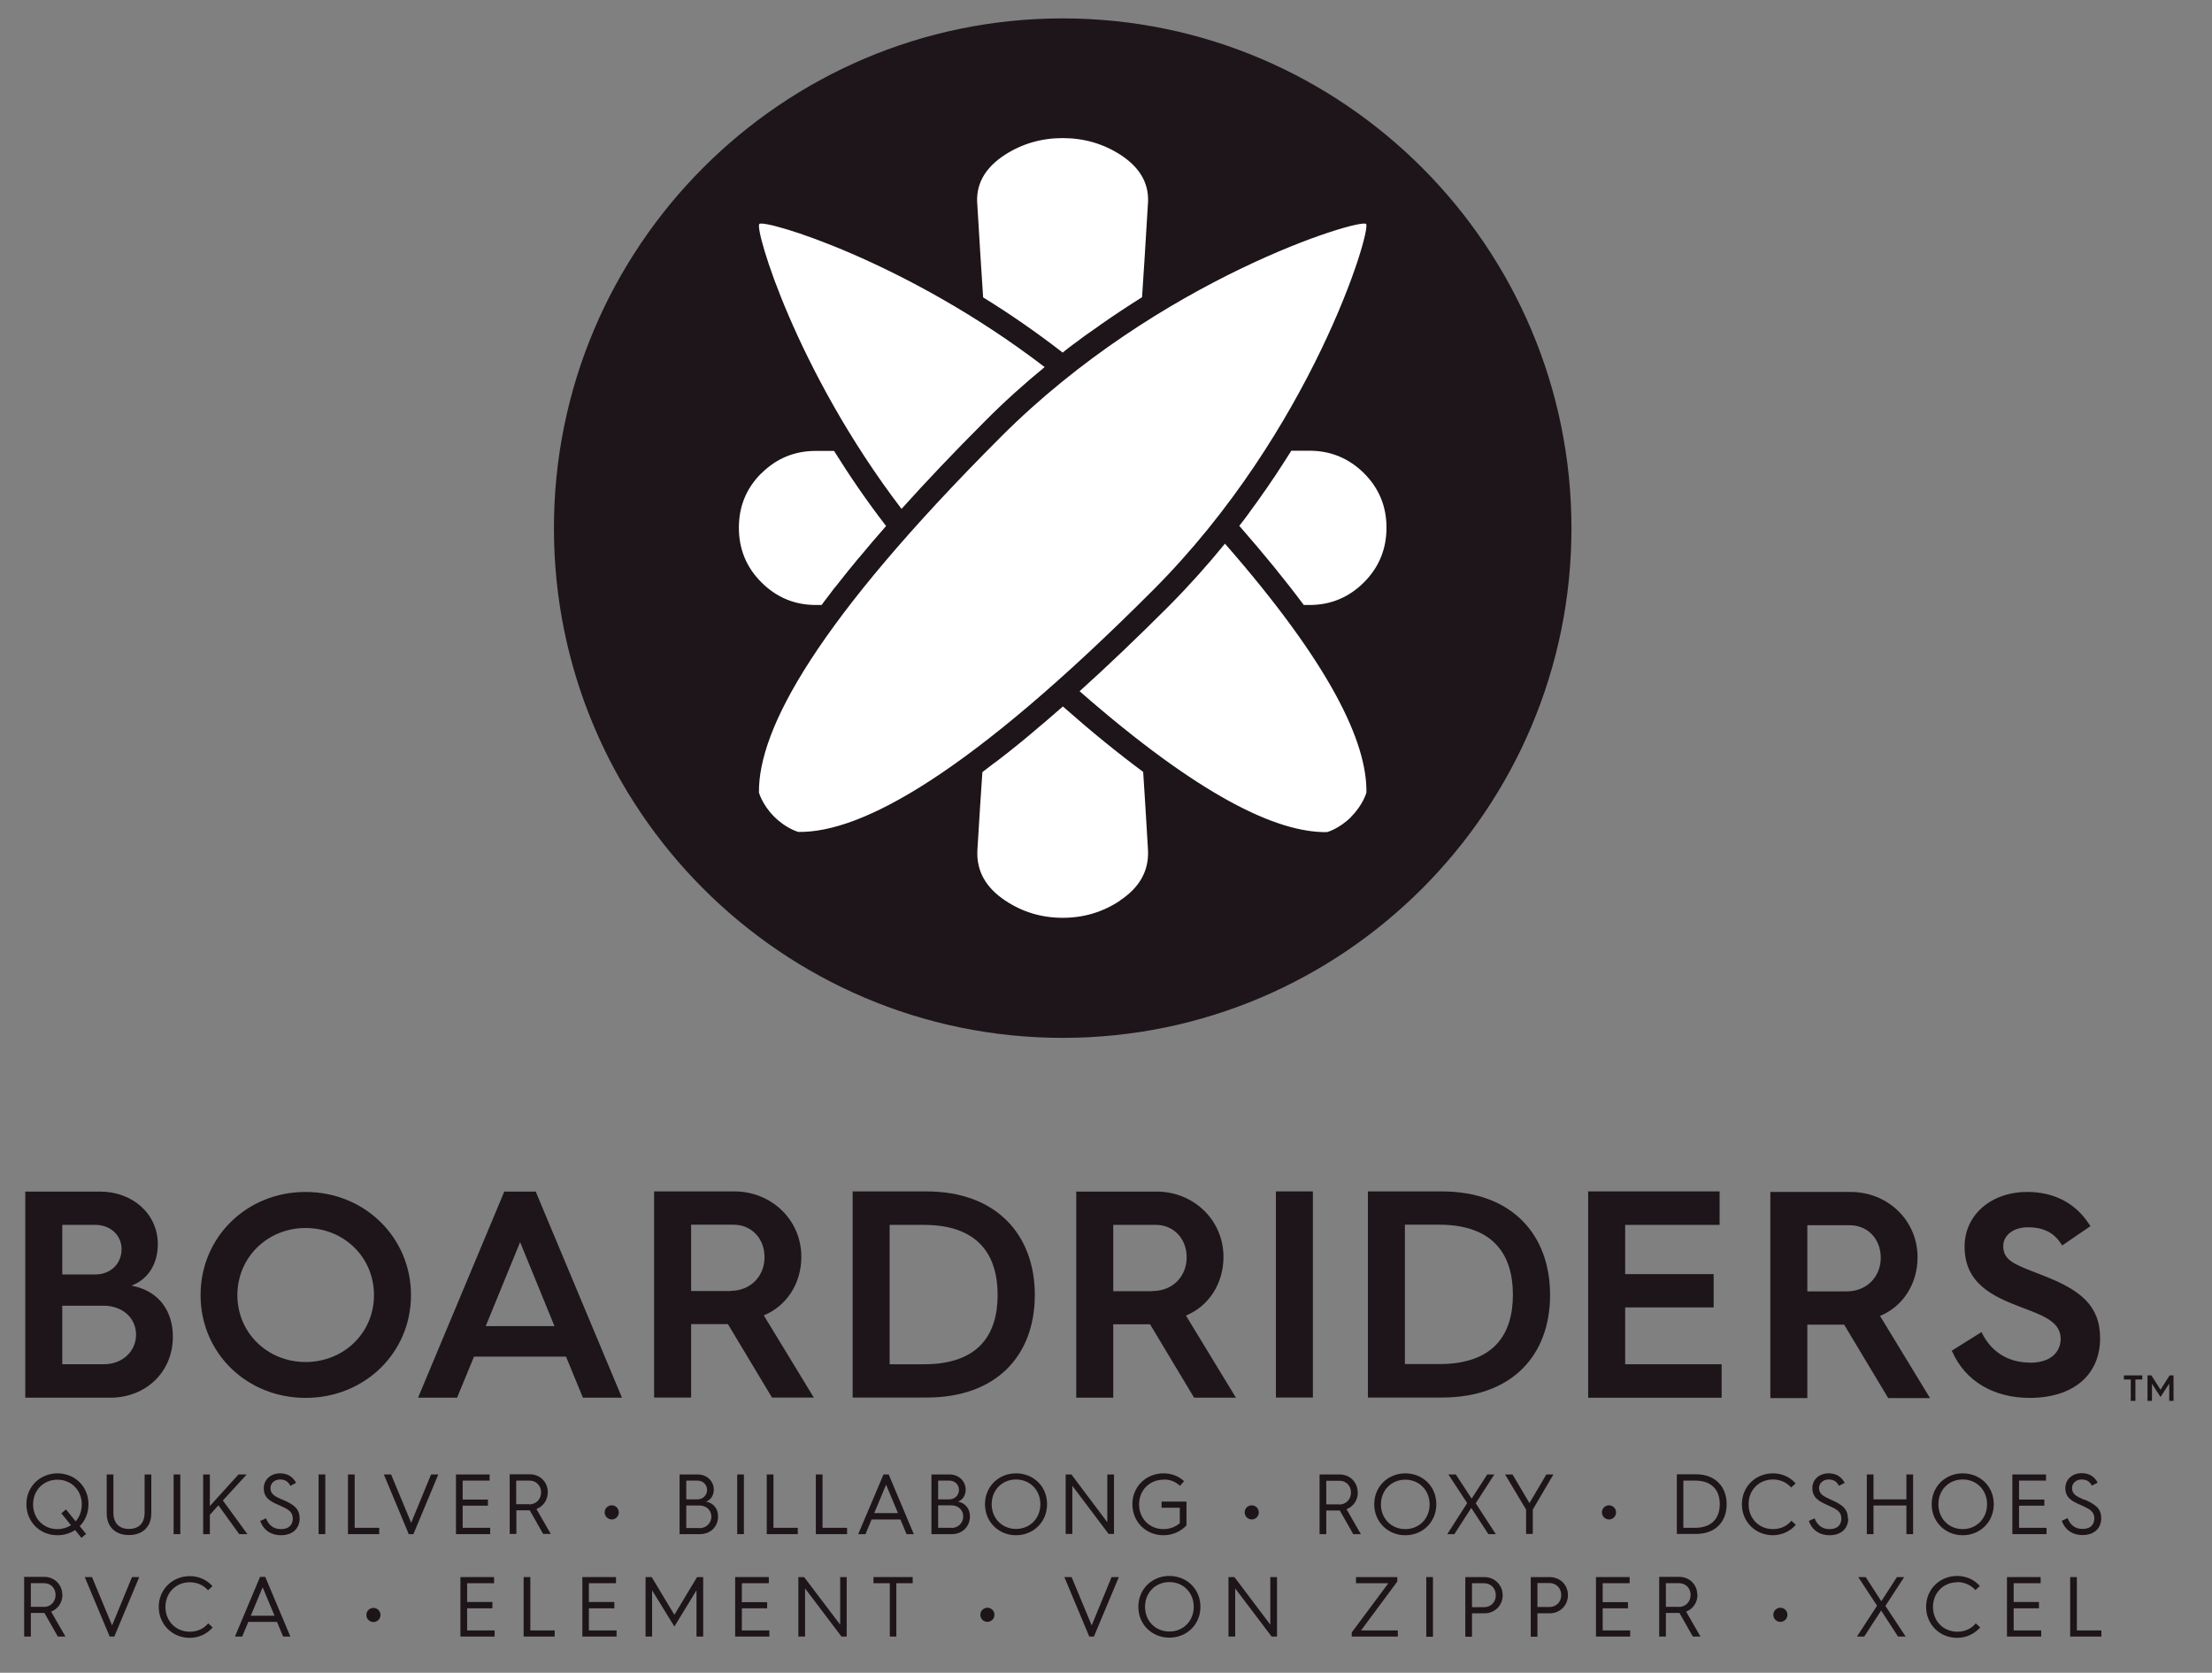 <svg viewBox="0 0 119 90" fill="none" xmlns="http://www.w3.org/2000/svg">
<rect x="0" y="0" width="119" height="90" fill="#808080" stroke="none"/>
<g clip-path="url(#clip0_535_10415)">
<mask id="mask0_535_10415" style="mask-type:luminance" maskUnits="userSpaceOnUse" x="0" y="0" width="119" height="90">
<path d="M118.5 0H0V89.24H118.5V0Z" fill="white"></path>
</mask>
<g mask="url(#mask0_535_10415)">
<path d="M114.63 75.37H114.88V74.22H115.25V74H114.26V74.22H114.63V75.37Z" fill="#1D1519"></path>
<path d="M115.77 74.45L116.23 75.16L116.7 74.44V75.37H116.93V74H116.72L116.23 74.77L115.74 74H115.53V75.37H115.77V74.45Z" fill="#1D1519"></path>
<path d="M79.96 27.561C79.96 41.621 69.41 53.021 56.39 53.021C43.37 53.021 32.82 41.621 32.82 27.561C32.82 13.501 43.37 2.101 56.39 2.101C69.41 2.101 79.96 13.501 79.96 27.561Z" fill="white"></path>
<path d="M57.17 55.84C72.26 55.84 84.54 43.54 84.54 28.42C84.54 13.3 72.27 0.99 57.17 0.99C42.07 0.99 29.8 13.29 29.8 28.42C29.8 43.55 42.08 55.84 57.17 55.84ZM60.25 48.46C59.33 49.07 58.31 49.38 57.17 49.38C56.03 49.38 55.01 49.07 54.09 48.46C53.03 47.76 52.53 46.86 52.58 45.76C52.68 44.06 52.77 42.73 52.85 41.54C52.91 41.5 52.96 41.45 53.02 41.41C53.1 41.35 53.19 41.28 53.27 41.22C53.37 41.14 53.47 41.06 53.58 40.99C54.01 40.66 54.46 40.31 54.91 39.94C54.93 39.92 54.95 39.91 54.97 39.89C55.14 39.75 55.31 39.61 55.49 39.46C55.49 39.46 55.51 39.45 55.51 39.44C56.05 38.99 56.61 38.51 57.18 38.01C58.71 39.36 60.15 40.53 61.5 41.53C61.58 42.72 61.66 44.05 61.76 45.75C61.81 46.85 61.31 47.75 60.25 48.45M72.69 43.95C72.04 44.6 71.39 44.77 71.39 44.77C68.72 44.81 64.56 42.86 58.08 37.19C59.6 35.82 61.2 34.29 62.89 32.6C63.98 31.5 64.98 30.38 65.9 29.25C71.6 35.77 73.55 39.95 73.51 42.64C73.51 42.64 73.34 43.29 72.69 43.94M73.38 31.33C72.57 32.14 71.59 32.55 70.45 32.55H70.14C69.15 31.22 67.99 29.8 66.67 28.29C66.68 28.27 66.7 28.25 66.71 28.24C66.78 28.15 66.85 28.06 66.92 27.97C67.06 27.78 67.2 27.6 67.33 27.41C67.4 27.31 67.48 27.21 67.55 27.11C67.68 26.93 67.81 26.75 67.93 26.57L68.13 26.29C68.27 26.09 68.4 25.9 68.53 25.7C68.58 25.63 68.63 25.56 68.67 25.49C68.95 25.07 69.21 24.66 69.47 24.25H70.45C71.59 24.25 72.57 24.66 73.38 25.46C74.19 26.27 74.59 27.25 74.59 28.39C74.59 29.53 74.19 30.52 73.38 31.33ZM73.49 12.04C73.81 12.36 70.55 23.21 62.04 31.74C52.13 41.67 46.35 44.81 42.95 44.76C42.95 44.76 42.3 44.59 41.65 43.94C41 43.29 40.83 42.64 40.83 42.64C40.79 39.23 43.92 33.44 53.83 23.52C62.34 14.99 73.17 11.73 73.49 12.05M54.06 8.33C54.99 7.73 56.03 7.43 57.17 7.43C58.31 7.43 59.35 7.73 60.28 8.33C61.37 9.04 61.86 9.94 61.75 11.05C61.63 13.1 61.53 14.62 61.44 15.99C60.71 16.45 59.96 16.94 59.22 17.46C59.2 17.47 59.18 17.48 59.17 17.5C58.96 17.65 58.75 17.79 58.54 17.94C58.51 17.96 58.47 17.99 58.44 18.01C58.28 18.12 58.13 18.24 57.98 18.35C57.91 18.4 57.83 18.46 57.76 18.51C57.6 18.63 57.44 18.75 57.28 18.88C57.24 18.91 57.2 18.94 57.17 18.97C55.74 17.86 54.3 16.87 52.89 16C52.8 14.62 52.7 13.11 52.58 11.05C52.47 9.94 52.97 9.04 54.06 8.33ZM40.85 12.05C41.12 11.78 48.73 14.02 56.2 19.75C55.1 20.65 54.02 21.62 52.98 22.67C51.33 24.32 49.84 25.89 48.5 27.38C42.81 19.92 40.59 12.32 40.85 12.06M40.96 25.47C41.77 24.66 42.75 24.26 43.89 24.26H44.87C45.68 25.56 46.61 26.93 47.67 28.3C47.16 28.88 46.68 29.44 46.22 30C46.21 30.01 46.2 30.03 46.18 30.04C45.79 30.51 45.41 30.98 45.06 31.43C44.99 31.52 44.91 31.61 44.84 31.7C44.77 31.79 44.7 31.89 44.63 31.98C44.53 32.11 44.43 32.24 44.34 32.36C44.29 32.42 44.24 32.49 44.2 32.55H43.89C42.75 32.55 41.77 32.14 40.96 31.33C40.15 30.52 39.75 29.54 39.75 28.39C39.75 27.24 40.15 26.27 40.96 25.46" fill="#1D1519"></path>
<path d="M3.09 79.27C2.17 79.27 1.42 79.971 1.42 80.93C1.42 81.891 2.16 82.6 3.09 82.6C3.44 82.6 3.77 82.501 4.04 82.32L4.38 82.74L4.63 82.531L4.29 82.111C4.58 81.82 4.76 81.41 4.76 80.93C4.76 79.971 4.02 79.27 3.09 79.27ZM4.07 81.85L3.55 81.21L3.3 81.421L3.82 82.061C3.61 82.191 3.36 82.27 3.09 82.27C2.34 82.27 1.78 81.701 1.78 80.941C1.78 80.18 2.34 79.611 3.09 79.611C3.84 79.611 4.4 80.18 4.4 80.941C4.4 81.3 4.28 81.621 4.07 81.85Z" fill="#1D1519"></path>
<path d="M8.14 79.33H7.78V81.38C7.78 81.97 7.45 82.26 6.94 82.26C6.43 82.26 6.1 81.97 6.1 81.38V79.33H5.74V81.41C5.74 82.19 6.25 82.59 6.94 82.59C7.63 82.59 8.14 82.19 8.14 81.41V79.33Z" fill="#1D1519"></path>
<path d="M9.7 79.33H9.34V82.54H9.7V79.33Z" fill="#1D1519"></path>
<path d="M10.93 79.33V82.54H11.29V81.5L11.75 80.99L12.87 82.54H13.31L11.99 80.73L13.27 79.33H12.83L11.29 81.03V79.33H10.93Z" fill="#1D1519"></path>
<path d="M15.2 80.691C14.81 80.52 14.55 80.4 14.55 80.061C14.55 79.79 14.78 79.6 15.06 79.6C15.34 79.6 15.5 79.71 15.62 79.941L15.93 79.781C15.75 79.451 15.47 79.27 15.07 79.27C14.56 79.27 14.19 79.611 14.19 80.07C14.19 80.591 14.54 80.781 15.03 80.99C15.48 81.191 15.75 81.32 15.75 81.701C15.75 81.871 15.69 82.27 15.11 82.27C14.7 82.27 14.45 82.04 14.31 81.691L14 81.831C14.19 82.361 14.62 82.6 15.11 82.6C15.77 82.6 16.12 82.21 16.12 81.701C16.12 81.16 15.8 80.951 15.22 80.691" fill="#1D1519"></path>
<path d="M17.5 79.33H17.14V82.54H17.5V79.33Z" fill="#1D1519"></path>
<path d="M20.4 82.2H19.08V79.33H18.72V82.54H20.4V82.2Z" fill="#1D1519"></path>
<path d="M23.19 79.33L22.12 81.93L21.04 79.33H20.65L21.99 82.54H22.24L23.58 79.33H23.19Z" fill="#1D1519"></path>
<path d="M26.34 79.66V79.33H24.53V82.54H26.37V82.2H24.89V81.01H26.25V80.68H24.89V79.66H26.34Z" fill="#1D1519"></path>
<path d="M29.47 80.28C29.47 79.73 29.04 79.32 28.51 79.32H27.42V82.53H27.78V81.26H28.5L29.22 82.53H29.63L28.86 81.19C29.22 81.05 29.47 80.71 29.47 80.28ZM28.47 80.93H27.77V79.66H28.49C28.84 79.66 29.11 79.93 29.11 80.29C29.11 80.66 28.84 80.94 28.47 80.94" fill="#1D1519"></path>
<path d="M33.29 81.37C33.29 81.15 33.11 80.99 32.91 80.99C32.71 80.99 32.53 81.15 32.53 81.37C32.53 81.59 32.71 81.75 32.91 81.75C33.11 81.75 33.29 81.59 33.29 81.37Z" fill="#1D1519"></path>
<path d="M38.63 81.59C38.63 81.19 38.41 80.88 37.99 80.79C38.25 80.69 38.4 80.45 38.4 80.15C38.4 79.68 38.02 79.33 37.54 79.33H36.56V82.54H37.66C38.22 82.54 38.63 82.14 38.63 81.59ZM36.92 79.66H37.52C37.82 79.66 38.04 79.88 38.04 80.16C38.04 80.44 37.82 80.67 37.52 80.67H36.92V79.66ZM37.64 82.21H36.92V81H37.63C38.01 81 38.27 81.26 38.27 81.6C38.27 81.94 38 82.22 37.63 82.22" fill="#1D1519"></path>
<path d="M40.02 79.33H39.66V82.54H40.02V79.33Z" fill="#1D1519"></path>
<path d="M42.92 82.2H41.61V79.33H41.25V82.54H42.92V82.2Z" fill="#1D1519"></path>
<path d="M45.57 82.2H44.25V79.33H43.89V82.54H45.57V82.2Z" fill="#1D1519"></path>
<path d="M47.81 79.33H47.53L46.17 82.54H46.56L46.89 81.75H48.44L48.77 82.54H49.16L47.81 79.33ZM47.03 81.41L47.67 79.88L48.31 81.41H47.03Z" fill="#1D1519"></path>
<path d="M51.54 80.79C51.8 80.69 51.95 80.45 51.95 80.15C51.95 79.68 51.57 79.33 51.09 79.33H50.11V82.54H51.21C51.77 82.54 52.18 82.13 52.18 81.59C52.18 81.19 51.96 80.88 51.54 80.79ZM50.47 79.66H51.07C51.37 79.66 51.59 79.88 51.59 80.16C51.59 80.44 51.37 80.67 51.07 80.67H50.47V79.66ZM51.19 82.2H50.47V80.99H51.18C51.56 80.99 51.82 81.25 51.82 81.59C51.82 81.93 51.55 82.21 51.18 82.21" fill="#1D1519"></path>
<path d="M54.66 82.6C55.58 82.6 56.33 81.9 56.33 80.93C56.33 79.96 55.59 79.27 54.66 79.27C53.73 79.27 52.99 79.971 52.99 80.93C52.99 81.891 53.73 82.6 54.66 82.6ZM54.66 79.6C55.41 79.6 55.97 80.171 55.97 80.93C55.97 81.691 55.41 82.26 54.66 82.26C53.91 82.26 53.35 81.691 53.35 80.93C53.35 80.171 53.91 79.6 54.66 79.6Z" fill="#1D1519"></path>
<path d="M57.69 79.94L59.64 82.53H59.93V79.33H59.57V81.9L57.64 79.33H57.33V82.53H57.69V79.94Z" fill="#1D1519"></path>
<path d="M62.6 79.6C62.95 79.6 63.25 79.721 63.48 79.941L63.7 79.691C63.41 79.421 63.03 79.27 62.59 79.27C61.67 79.27 60.92 79.971 60.92 80.93C60.92 81.891 61.66 82.6 62.59 82.6C63.08 82.6 63.52 82.4 63.83 82.07V80.79H62.49V81.121H63.47V81.951C63.24 82.15 62.94 82.27 62.59 82.27C61.84 82.27 61.28 81.701 61.28 80.941C61.28 80.18 61.84 79.611 62.59 79.611" fill="#1D1519"></path>
<path d="M67.72 81.37C67.72 81.15 67.54 80.99 67.34 80.99C67.14 80.99 66.96 81.15 66.96 81.37C66.96 81.59 67.14 81.75 67.34 81.75C67.54 81.75 67.72 81.59 67.72 81.37Z" fill="#1D1519"></path>
<path d="M73.04 80.29C73.04 79.74 72.61 79.33 72.08 79.33H70.99V82.54H71.35V81.27H72.08L72.8 82.54H73.21L72.44 81.2C72.8 81.06 73.05 80.72 73.05 80.29M72.05 80.94H71.35V79.67H72.07C72.42 79.67 72.68 79.94 72.68 80.3C72.68 80.67 72.41 80.95 72.04 80.95" fill="#1D1519"></path>
<path d="M75.6 79.27C74.68 79.27 73.93 79.971 73.93 80.93C73.93 81.891 74.67 82.6 75.6 82.6C76.53 82.6 77.27 81.9 77.27 80.93C77.27 79.96 76.53 79.27 75.6 79.27ZM75.6 82.27C74.85 82.27 74.29 81.701 74.29 80.941C74.29 80.18 74.85 79.611 75.6 79.611C76.35 79.611 76.91 80.18 76.91 80.941C76.91 81.701 76.35 82.27 75.6 82.27Z" fill="#1D1519"></path>
<path d="M78.24 82.54L79.15 81.13L80.07 82.54H80.47L79.39 80.88L80.39 79.33H80.01L79.17 80.63L78.32 79.33H77.92L78.93 80.87L77.86 82.54H78.24Z" fill="#1D1519"></path>
<path d="M82.28 80.87L81.37 79.33H80.97L82.1 81.22V82.53H82.46V81.22L83.57 79.33H83.19L82.28 80.87Z" fill="#1D1519"></path>
<path d="M86.94 81.37C86.94 81.15 86.76 80.99 86.56 80.99C86.36 80.99 86.18 81.15 86.18 81.37C86.18 81.59 86.36 81.75 86.56 81.75C86.76 81.75 86.94 81.59 86.94 81.37Z" fill="#1D1519"></path>
<path d="M92.89 80.93C92.89 79.98 92.27 79.32 91.24 79.32H90.21V82.53H91.24C92.28 82.53 92.89 81.88 92.89 80.93ZM91.21 82.2H90.56V79.66H91.2C92.1 79.66 92.52 80.18 92.52 80.93C92.52 81.68 92.09 82.2 91.2 82.2" fill="#1D1519"></path>
<path d="M95.37 82.6C95.86 82.6 96.3 82.391 96.61 82.04L96.37 81.82C96.14 82.111 95.78 82.27 95.38 82.27C94.63 82.27 94.07 81.701 94.07 80.93C94.07 80.16 94.63 79.6 95.38 79.6C95.78 79.6 96.12 79.76 96.36 80.031L96.6 79.811C96.3 79.471 95.87 79.27 95.38 79.27C94.46 79.27 93.71 79.971 93.71 80.93C93.71 81.891 94.45 82.6 95.38 82.6" fill="#1D1519"></path>
<path d="M99.41 81.701C99.41 81.16 99.09 80.951 98.51 80.691C98.12 80.51 97.86 80.4 97.86 80.061C97.86 79.79 98.09 79.6 98.37 79.6C98.65 79.6 98.81 79.71 98.93 79.941L99.24 79.781C99.06 79.451 98.79 79.27 98.38 79.27C97.87 79.27 97.5 79.6 97.5 80.061C97.5 80.581 97.85 80.77 98.34 80.99C98.79 81.191 99.06 81.32 99.06 81.701C99.06 81.871 99 82.27 98.42 82.27C98.01 82.27 97.76 82.04 97.62 81.691L97.31 81.831C97.5 82.361 97.93 82.6 98.42 82.6C99.08 82.6 99.43 82.21 99.43 81.701" fill="#1D1519"></path>
<path d="M102.92 82.54V79.33H102.56V80.67H100.79V79.33H100.43V82.54H100.79V81H102.56V82.54H102.92Z" fill="#1D1519"></path>
<path d="M105.59 82.6C106.51 82.6 107.26 81.9 107.26 80.93C107.26 79.96 106.52 79.27 105.59 79.27C104.66 79.27 103.92 79.971 103.92 80.93C103.92 81.891 104.66 82.6 105.59 82.6ZM105.59 79.6C106.34 79.6 106.9 80.171 106.9 80.93C106.9 81.691 106.34 82.27 105.59 82.27C104.84 82.27 104.28 81.701 104.28 80.93C104.28 80.16 104.84 79.6 105.59 79.6Z" fill="#1D1519"></path>
<path d="M110.1 82.2H108.62V81.01H109.98V80.68H108.62V79.66H110.07V79.33H108.26V82.54H110.1V82.2Z" fill="#1D1519"></path>
<path d="M112.12 80.69C111.73 80.52 111.47 80.4 111.47 80.06C111.47 79.79 111.7 79.6 111.98 79.6C112.26 79.6 112.42 79.71 112.54 79.93L112.85 79.77C112.67 79.44 112.4 79.26 111.99 79.26C111.48 79.26 111.11 79.6 111.11 80.06C111.11 80.58 111.46 80.77 111.95 80.98C112.4 81.18 112.67 81.31 112.67 81.69C112.67 81.86 112.61 82.26 112.03 82.26C111.62 82.26 111.37 82.03 111.23 81.68L110.92 81.82C111.11 82.35 111.53 82.59 112.03 82.59C112.69 82.59 113.04 82.2 113.04 81.69C113.04 81.15 112.72 80.94 112.14 80.68" fill="#1D1519"></path>
<path d="M3.35 85.8C3.35 85.25 2.92 84.84 2.39 84.84H1.3V88.05H1.66V86.78H2.39L3.11 88.05H3.52L2.75 86.71C3.11 86.57 3.36 86.23 3.36 85.8M2.36 86.45H1.66V85.18H2.38C2.73 85.18 2.99 85.45 2.99 85.81C2.99 86.18 2.72 86.46 2.35 86.46" fill="#1D1519"></path>
<path d="M6.03 87.451L4.95 84.851H4.56L5.9 88.051H6.15L7.49 84.851H7.1L6.03 87.451Z" fill="#1D1519"></path>
<path d="M8.54 86.45C8.54 87.41 9.28 88.12 10.21 88.12C10.7 88.12 11.14 87.91 11.44 87.56L11.2 87.34C10.97 87.63 10.61 87.79 10.21 87.79C9.46 87.79 8.9 87.22 8.9 86.46C8.9 85.7 9.46 85.13 10.21 85.13C10.61 85.13 10.95 85.29 11.19 85.56L11.43 85.34C11.13 85 10.7 84.8 10.21 84.8C9.29 84.8 8.54 85.5 8.54 86.46" fill="#1D1519"></path>
<path d="M13.35 87.26H14.9L15.23 88.05H15.62L14.27 84.84H13.99L12.64 88.05H13.03L13.36 87.26H13.35ZM14.13 85.4L14.77 86.93H13.49L14.13 85.4Z" fill="#1D1519"></path>
<path d="M20.09 86.51C19.89 86.51 19.71 86.67 19.71 86.89C19.71 87.11 19.89 87.27 20.09 87.27C20.29 87.27 20.47 87.11 20.47 86.89C20.47 86.67 20.29 86.51 20.09 86.51Z" fill="#1D1519"></path>
<path d="M26.61 87.721H25.13V86.531H26.49V86.191H25.13V85.181H26.58V84.851H24.77V88.051H26.61V87.721Z" fill="#1D1519"></path>
<path d="M29.84 87.721H28.53V84.851H28.17V88.051H29.84V87.721Z" fill="#1D1519"></path>
<path d="M33.14 85.181V84.851H31.33V88.051H33.17V87.721H31.68V86.531H33.05V86.191H31.68V85.181H33.14Z" fill="#1D1519"></path>
<path d="M37.83 88.051V84.851H37.5L36.28 86.881L35.06 84.851H34.73V88.051H35.08V85.561L36.28 87.511L37.47 85.561V88.051H37.83Z" fill="#1D1519"></path>
<path d="M39.55 88.051H41.39V87.721H39.91V86.531H41.27V86.201H39.91V85.181H41.36V84.851H39.55V88.051Z" fill="#1D1519"></path>
<path d="M43.31 85.461L45.27 88.051H45.55V84.851H45.2V87.411L43.26 84.851H42.95V88.051H43.31V85.461Z" fill="#1D1519"></path>
<path d="M48.22 88.051V85.181H49.1V84.851H46.99V85.181H47.87V88.051H48.22Z" fill="#1D1519"></path>
<path d="M53.5 86.88C53.5 86.66 53.32 86.5 53.12 86.5C52.92 86.5 52.74 86.66 52.74 86.88C52.74 87.1 52.92 87.26 53.12 87.26C53.32 87.26 53.5 87.1 53.5 86.88Z" fill="#1D1519"></path>
<path d="M58.6 88.051H58.85L60.19 84.851H59.8L58.73 87.451L57.65 84.851H57.26L58.6 88.051Z" fill="#1D1519"></path>
<path d="M64.58 86.45C64.58 85.49 63.84 84.79 62.91 84.79C61.98 84.79 61.24 85.49 61.24 86.45C61.24 87.41 61.98 88.11 62.91 88.11C63.84 88.11 64.58 87.41 64.58 86.45ZM62.91 87.78C62.16 87.78 61.6 87.21 61.6 86.45C61.6 85.69 62.16 85.12 62.91 85.12C63.66 85.12 64.22 85.69 64.22 86.45C64.22 87.21 63.66 87.78 62.91 87.78Z" fill="#1D1519"></path>
<path d="M66.45 85.461L68.41 88.051H68.7V84.851H68.34V87.411L66.41 84.851H66.09V88.051H66.45V85.461Z" fill="#1D1519"></path>
<path d="M75.2 87.721H73.22L75.17 85.091V84.851H72.95V85.181H74.69L72.72 87.831V88.051H75.2V87.721Z" fill="#1D1519"></path>
<path d="M77.09 84.851H76.73V88.061H77.09V84.851Z" fill="#1D1519"></path>
<path d="M78.83 84.851V88.061H79.19V86.801H79.86C80.4 86.801 80.84 86.391 80.84 85.831C80.84 85.271 80.4 84.851 79.86 84.851H78.84H78.83ZM80.47 85.831C80.47 86.201 80.2 86.471 79.84 86.471H79.19V85.181H79.84C80.2 85.181 80.47 85.461 80.47 85.821" fill="#1D1519"></path>
<path d="M82.35 84.851V88.061H82.71V86.801H83.37C83.91 86.801 84.35 86.391 84.35 85.821C84.35 85.251 83.91 84.851 83.37 84.851H82.35ZM83.99 85.821C83.99 86.191 83.72 86.461 83.36 86.461H82.71V85.171H83.36C83.72 85.171 83.99 85.451 83.99 85.811" fill="#1D1519"></path>
<path d="M85.86 88.051H87.7V87.721H86.22V86.531H87.58V86.201H86.22V85.181H87.67V84.851H85.86V88.051Z" fill="#1D1519"></path>
<path d="M91.31 85.8C91.31 85.25 90.88 84.84 90.35 84.84H89.26V88.05H89.62V86.78H90.35L91.07 88.05H91.48L90.71 86.71C91.07 86.57 91.32 86.23 91.32 85.8M90.32 86.45H89.62V85.18H90.34C90.69 85.18 90.95 85.45 90.95 85.81C90.95 86.18 90.68 86.46 90.31 86.46" fill="#1D1519"></path>
<path d="M95.4 86.88C95.4 87.1 95.58 87.26 95.78 87.26C95.98 87.26 96.16 87.1 96.16 86.88C96.16 86.66 95.98 86.5 95.78 86.5C95.58 86.5 95.4 86.66 95.4 86.88Z" fill="#1D1519"></path>
<path d="M100.29 88.051L101.2 86.651L102.11 88.051H102.52L101.43 86.401L102.44 84.851H102.05L101.21 86.151L100.37 84.851H99.97L100.98 86.391L99.9 88.051H100.29Z" fill="#1D1519"></path>
<path d="M105.29 85.12C105.69 85.12 106.03 85.28 106.27 85.55L106.51 85.33C106.21 84.99 105.78 84.79 105.29 84.79C104.37 84.79 103.62 85.49 103.62 86.45C103.62 87.41 104.36 88.12 105.29 88.12C105.78 88.12 106.22 87.91 106.53 87.56L106.29 87.34C106.06 87.63 105.7 87.79 105.3 87.79C104.55 87.79 103.99 87.22 103.99 86.46C103.99 85.7 104.55 85.13 105.3 85.13" fill="#1D1519"></path>
<path d="M109.78 85.181V84.851H107.97V88.051H109.81V87.721H108.33V86.531H109.69V86.191H108.33V85.181H109.78Z" fill="#1D1519"></path>
<path d="M111.37 84.851V88.051H113.05V87.721H111.73V84.851H111.37Z" fill="#1D1519"></path>
<path d="M9.3 71.92C9.3 70.53 8.54 69.44 7.07 69.17C7.96 68.84 8.49 68.01 8.49 66.94C8.49 65.3 7.12 64.11 5.38 64.11H1.36V75.2H5.92C7.87 75.2 9.3 73.8 9.3 71.92ZM3.35 65.9H5.12C5.95 65.9 6.54 66.47 6.54 67.2C6.54 68 5.95 68.57 5.11 68.57H3.35V65.9ZM3.35 73.4V70.25H5.57C6.6 70.25 7.32 70.92 7.32 71.81C7.32 72.7 6.59 73.4 5.59 73.4H3.36H3.35Z" fill="#1D1519"></path>
<path d="M25.51 72.99H30.45L31.36 75.2H33.46L28.82 64.11H27.13L22.49 75.2H24.59L25.5 72.99H25.51ZM27.98 66.83L29.83 71.35H26.13L27.98 66.83Z" fill="#1D1519"></path>
<path d="M41.09 70.771C42.29 70.281 43.11 69.081 43.11 67.621C43.11 65.611 41.48 64.101 39.51 64.101H35.19V75.191H37.18V71.241H39.16L41.53 75.191H43.78L41.09 70.771ZM39.3 69.461H37.18V65.891H39.46C40.42 65.891 41.13 66.621 41.13 67.641C41.13 68.661 40.38 69.451 39.3 69.451" fill="#1D1519"></path>
<path d="M55.67 69.671C55.67 66.431 53.6 64.101 49.84 64.101H45.87V75.191H49.85C53.61 75.191 55.67 72.931 55.67 69.671ZM47.86 73.401V65.901H49.69C52.62 65.901 53.67 67.511 53.67 69.671C53.67 71.831 52.62 73.401 49.7 73.401H47.85H47.86Z" fill="#1D1519"></path>
<path d="M66.49 75.2L63.8 70.78C65 70.29 65.82 69.09 65.82 67.63C65.82 65.63 64.2 64.11 62.22 64.11H57.9V75.2H59.89V71.25H61.87L64.24 75.2H66.49ZM62.01 69.47H59.89V65.9H62.17C63.13 65.9 63.84 66.63 63.84 67.65C63.84 68.67 63.09 69.46 62.01 69.46" fill="#1D1519"></path>
<path d="M70.63 64.101H68.64V75.191H70.63V64.101Z" fill="#1D1519"></path>
<path d="M77.56 64.101H73.59V75.191H77.57C81.33 75.191 83.39 72.931 83.39 69.671C83.39 66.411 81.32 64.101 77.56 64.101ZM77.43 73.391H75.58V65.891H77.41C80.34 65.891 81.39 67.501 81.39 69.661C81.39 71.821 80.34 73.391 77.42 73.391" fill="#1D1519"></path>
<path d="M92.62 73.401H87.43V70.341H92.19V68.551H87.43V65.901H92.51V64.101H85.44V75.201H92.62V73.401Z" fill="#1D1519"></path>
<path d="M97.23 71.27H99.21L101.58 75.22H103.83L101.14 70.8C102.34 70.31 103.16 69.11 103.16 67.65C103.16 65.64 101.54 64.13 99.56 64.13H95.24V75.22H97.23V71.27ZM97.23 65.92H99.51C100.47 65.92 101.18 66.65 101.18 67.67C101.18 68.69 100.43 69.48 99.35 69.48H97.23V65.92Z" fill="#1D1519"></path>
<path d="M109.2 73.31C108.06 73.31 107.16 72.76 106.65 71.77L106.6 71.67L105 72.67L105.04 72.75C105.74 74.31 107.26 75.21 109.19 75.21C111.53 75.21 112.98 73.98 112.98 72C112.98 70.22 111.88 69.42 110.1 68.7C109.87 68.61 109.66 68.52 109.46 68.45C108.34 68.01 107.77 67.79 107.77 67.04C107.77 66.45 108.33 66.03 109.1 66.03C109.92 66.03 110.5 66.32 110.88 66.92L110.94 67.01L112.46 65.97L112.4 65.88C111.66 64.73 110.51 64.13 109.06 64.13C107.11 64.13 105.69 65.37 105.69 67.07C105.69 69.03 107.15 69.74 108.78 70.35C110.07 70.83 110.86 71.17 110.86 72.05C110.86 72.26 110.78 73.32 109.18 73.32" fill="#1D1519"></path>
<path d="M16.44 75.21C19.62 75.21 22.11 72.78 22.11 69.68C22.11 66.58 19.62 64.13 16.44 64.13C13.26 64.13 10.79 66.57 10.79 69.68C10.79 72.79 13.27 75.21 16.44 75.21ZM16.44 66.07C18.51 66.07 20.12 67.65 20.12 69.68C20.12 71.71 18.5 73.28 16.44 73.28C14.38 73.28 12.77 71.7 12.77 69.68C12.77 67.66 14.38 66.07 16.44 66.07Z" fill="#1D1519"></path>
</g>
</g>
<defs>
<clipPath id="clip0_535_10415">
<rect width="118.5" height="89.24" fill="white"></rect>
</clipPath>
</defs>
</svg>
